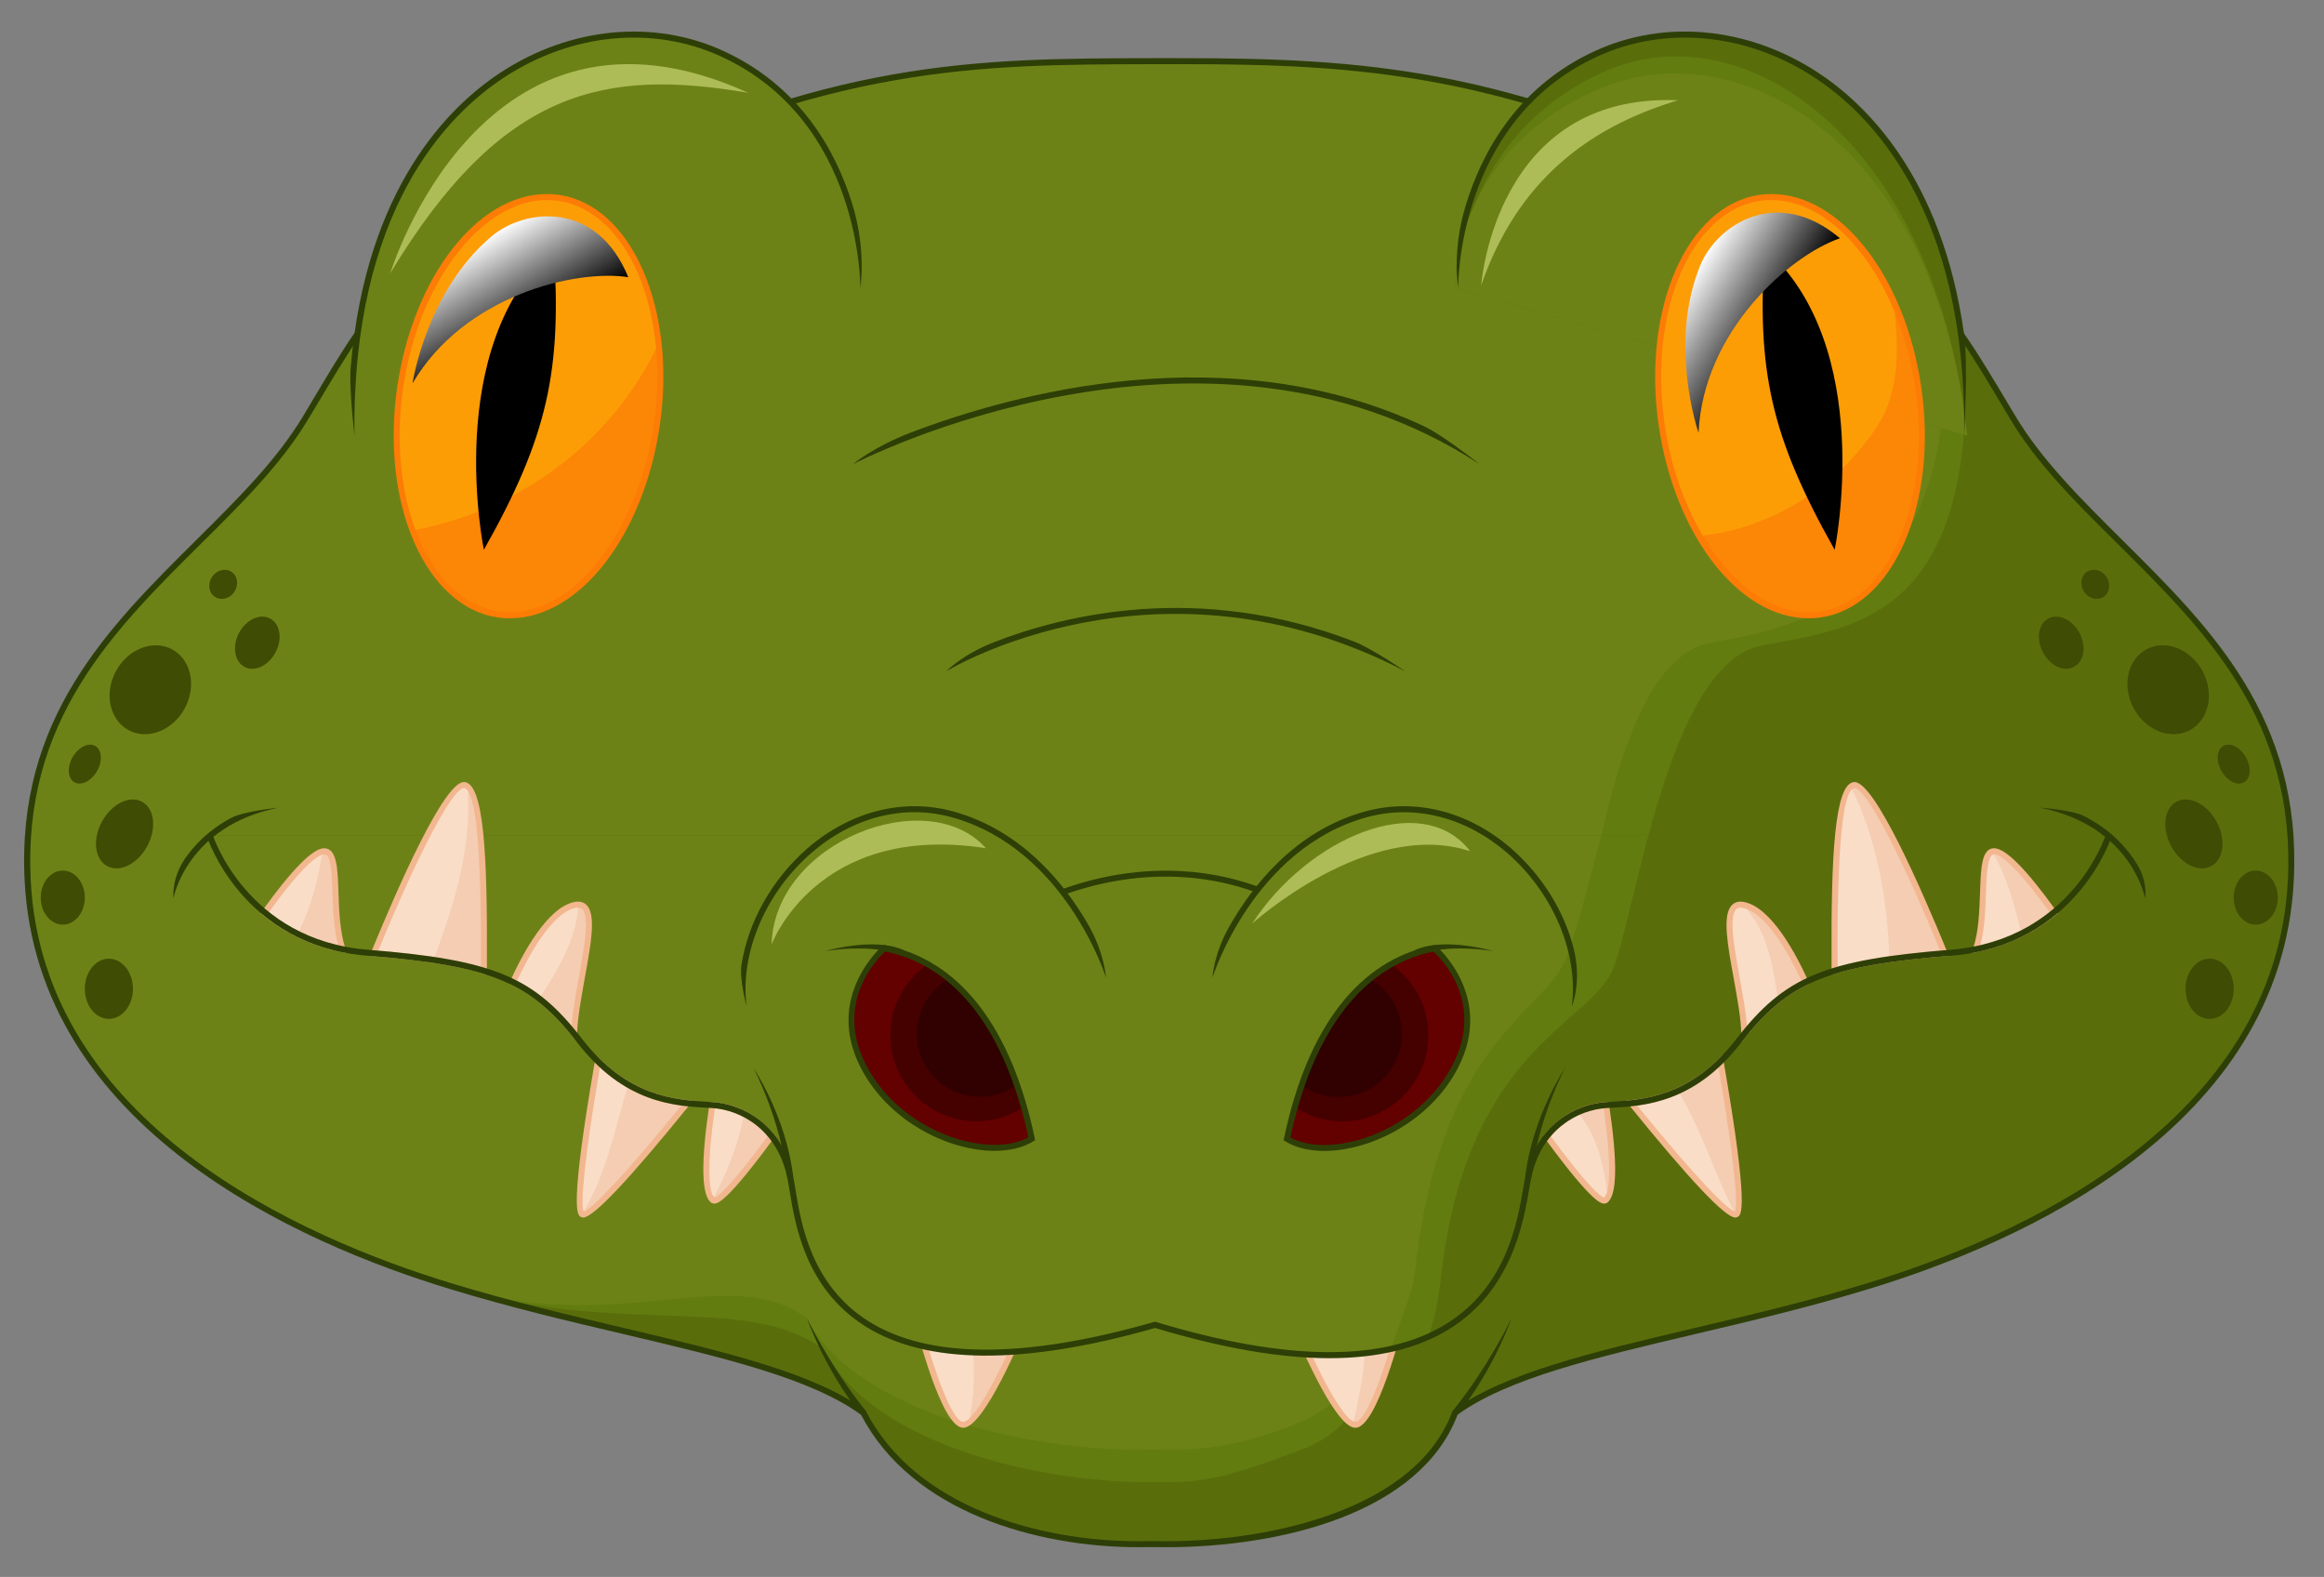 <?xml version="1.0" encoding="utf-8"?>
<!-- Generator: Adobe Illustrator 14.0.0, SVG Export Plug-In . SVG Version: 6.00 Build 43363)  -->
<!DOCTYPE svg PUBLIC "-//W3C//DTD SVG 1.1//EN" "http://www.w3.org/Graphics/SVG/1.1/DTD/svg11.dtd">
<svg version="1.1" id="Layer_1" xmlns="http://www.w3.org/2000/svg" xmlns:xlink="http://www.w3.org/1999/xlink" x="0px" y="0px"
	 width="649.645px" height="440.7px" viewBox="0 0 649.645 440.7" enable-background="new 0 0 649.645 440.7" xml:space="preserve">
<rect x="0" y="0" width="649.645" height="440.7" fill="#808080" stroke="none"/>
<g>
	<g>
		<path fill="#5A6D0B" d="M562.657,116.679c-23.12-38.671-20.038-34.75-76.063-63.884c-68.91-35.806-114.776-35.789-163.499-35.706
			c-48.765,0.1-91.274-0.1-161.572,35.706c-56.258,28.686-52.935,25.213-76.055,63.884C62.381,155.325,4.37,179.716,7.734,246.085
			c3.373,66.376,71.436,99.149,118.498,113.43c47.045,14.297,93.276,19.315,115.108,35.315
			c14.297,27.697,50.584,37.533,80.408,36.686c29.799,0.848,74.111-7.294,85.002-36.686c21.849-16,68.096-21.019,115.125-35.315
			c47.062-14.28,115.125-47.054,118.473-113.43C643.737,179.716,585.743,155.325,562.657,116.679z"/>
		<g>
			<path fill="#627C0F" d="M389.346,352.512c6.92-64.366,54.663-66.086,61.317-81.214c6.654-15.137,15.286-86.099,42.052-90.95
				c25.662-4.652,54.896-8.258,56.74-67.573c-19.107-33.438-9.371-32.149-62.863-59.979
				c-68.91-35.806-114.776-35.789-163.499-35.706c-48.765,0.1-91.274-0.1-161.572,35.706
				c-56.258,28.686-52.935,25.213-76.055,63.884C62.381,155.325,4.37,179.716,7.734,246.085
				c3.373,66.376,71.436,99.149,118.498,113.43c47.045,14.297,82.211,1.637,104.051,17.604
				c14.297,27.747,63.942,37.849,93.774,37.035c12.952,0.357,20.304-1.745,39.693-8.989
				C383.157,397.979,386.538,378.53,389.346,352.512z"/>
		</g>
		<g>
			<path fill="#6D8216" d="M389.346,352.512c6.92-64.366,43.822-72.657,50.468-87.76c6.654-15.137,11.747-80.301,38.53-85.144
				c25.645-4.644,63.377-13.151,65.213-72.466c-19.099-33.454-3.472-26.518-56.964-54.348
				c-68.91-35.806-114.776-35.789-163.499-35.706c-48.765,0.1-91.274-0.1-161.572,35.706
				c-56.258,28.686-52.935,25.213-76.055,63.884C62.381,155.325,4.37,179.716,7.734,246.085
				c3.373,66.376,71.436,99.149,118.498,113.43c47.045,14.297,77.492-7.069,99.341,8.89c14.289,27.729,66.418,37.541,96.226,36.71
				c12.959,0.366,23.427-0.448,40.133-7.053C378.629,391.44,386.538,378.53,389.346,352.512z"/>
		</g>
		<path fill="#2D3F06" d="M325.885,432.396L325.885,432.396c-1.412,0-2.791,0-4.179-0.033c-1.088,0.017-2.292,0.033-3.48,0.033
			c-28.212,0-63.336-9.72-77.534-37.019c-14.064-10.185-38.289-15.9-66.352-22.529c-15.643-3.672-31.776-7.477-48.366-12.545
			C83.008,347.295,10.409,315.095,6.887,246.109c-2.293-45.342,23.303-70.713,48.017-95.236
			c11.547-11.465,22.447-22.272,29.857-34.634l2.068-3.465c19.672-32.997,19.672-32.997,64.541-55.76
			c3.04-1.545,6.297-3.189,9.77-4.942c69.916-35.647,112.042-35.73,160.783-35.813h8.291c49.778,0,92.928,2.625,156.746,35.813
			c4.494,2.31,8.623,4.452,12.378,6.388c42.651,22.032,42.651,22.032,62.738,55.627l1.288,2.152
			c7.385,12.361,18.31,23.169,29.84,34.634c24.74,24.523,50.31,49.895,47.992,95.236c-3.481,68.985-76.088,101.186-119.054,114.194
			c-16.599,5.068-32.74,8.873-48.358,12.545c-28.054,6.612-52.262,12.345-66.335,22.505
			C397.114,422.677,358.6,432.396,325.885,432.396z M321.707,430.668c1.396,0.042,2.783,0.05,4.179,0.05
			c30.754,0,70.173-9.486,80.067-36.203l0.091-0.217l0.225-0.166c14.289-10.45,38.763-16.216,67.116-22.92
			c15.593-3.681,31.735-7.46,48.242-12.494c42.584-12.919,114.444-44.736,117.917-112.675c2.218-44.645-23.062-69.725-47.536-94.007
			c-11.63-11.498-22.596-22.389-30.089-34.925l-1.28-2.151c-19.821-33.205-19.821-33.205-62.082-55.021
			c-3.755-1.928-7.867-4.046-12.345-6.397c-63.478-32.997-106.444-35.613-155.998-35.613l-8.291,0.008
			c-48.516,0.108-90.46,0.175-160.035,35.605c-3.456,1.778-6.721,3.456-9.736,4.985c-44.445,22.546-44.445,22.546-63.876,55.103
			l-2.093,3.481c-7.501,12.536-18.467,23.427-30.09,34.925c-24.474,24.282-49.77,49.362-47.502,94.007
			c3.431,67.938,75.349,99.756,117.866,112.675c16.557,5.034,32.673,8.813,48.283,12.494c28.345,6.704,52.811,12.47,67.1,22.92
			l0.174,0.125l0.075,0.174c13.799,26.759,48.375,36.287,76.138,36.287C319.389,430.718,320.56,430.71,321.707,430.668z"/>
	</g>
	<g>
		<path fill="#F4CDB3" d="M255.845,366.451c0,0,7.776,31.942,13.458,31.727c5.666-0.199,17.861-30.447,17.861-30.447
			S274.969,361.633,255.845,366.451z"/>
		<path fill="#F9DDC7" d="M270.317,364.607c-4.212,0-9.055,0.465-14.472,1.844c0,0,7.776,31.942,13.458,31.727
			c0.465,0,1.005-0.274,1.528-0.673C273.166,386.53,272.352,375.573,270.317,364.607z"/>
		<path fill="#F2B78F" d="M269.237,399.017c-6.031,0-12.901-26.949-14.223-32.365l-0.166-0.798l0.789-0.199
			c4.968-1.263,9.911-1.902,14.696-1.902c10.633,0,16.939,3.073,17.188,3.215l0.681,0.332l-0.291,0.731
			c-2.052,5.134-12.661,30.771-18.592,30.986H269.237z M256.85,367.066c3.19,12.86,9.005,30.272,12.387,30.272v0.839l0.017-0.839
			c3.68-0.133,12.096-17.662,16.806-29.201c-1.886-0.756-7.494-2.699-15.726-2.699C265.947,365.438,261.395,365.97,256.85,367.066z"
			/>
	</g>
	<g>
		<path fill="#F4CDB3" d="M392.262,366.451c0,0-7.776,31.942-13.441,31.727c-5.674-0.199-17.878-30.447-17.878-30.447
			S373.146,361.633,392.262,366.451z"/>
		<path fill="#F9DDC7" d="M379.145,364.607c-11.381-0.282-18.202,3.123-18.202,3.123s11.431,28.313,17.296,30.331
			C380.598,386.771,383.747,374.676,379.145,364.607z"/>
		<path fill="#F2B78F" d="M378.887,399.017h-0.108c-5.906-0.216-16.54-25.853-18.6-30.986l-0.299-0.731l0.681-0.332
			c0.266-0.142,6.58-3.215,17.23-3.215c4.769,0,9.703,0.64,14.679,1.902l0.806,0.199l-0.183,0.798
			C391.772,372.067,384.894,399.017,378.887,399.017z M362.04,368.138c4.702,11.539,13.151,29.068,16.806,29.201l0.042,0.839v-0.839
			c3.356,0,9.18-17.412,12.37-30.272c-4.561-1.097-9.08-1.628-13.466-1.628C369.541,365.438,363.95,367.382,362.04,368.138z"/>
	</g>
	<g>
		<path fill="#5A6D0B" d="M58.659,233.532c0,0,9.296,29.923,44.038,32.698c34.725,2.8,45.932,7.294,59.374,24.648
			c13.475,17.396,28.038,17.396,37.001,17.943c8.947,0.557,19.041,6.729,21.832,20.171c2.8,13.434,3.93,69.185,101.659,41.347
			l0.332-0.083c98.834,29.882,101.518-27.83,104.309-41.264c2.792-13.441,12.876-19.614,21.865-20.171
			c8.964-0.548,23.51-0.548,36.952-17.943c13.45-17.354,24.665-21.849,59.382-24.648c34.726-2.775,44.063-32.698,44.063-32.698
			H58.659z"/>
		<g>
			<path fill="#627C0F" d="M450.664,271.298c2.691-6.14,5.707-21.4,10.119-37.766H58.659c0,0,9.296,29.923,44.038,32.698
				c34.725,2.8,45.932,7.294,59.374,24.648c13.475,17.396,28.038,17.396,37.001,17.943c8.947,0.557,19.041,6.729,21.832,20.171
				c2.8,13.434,3.93,69.185,101.659,41.347l0.332-0.083c37.7,11.397,61.393,10.035,76.445,3.265
				c1.57-4.711,2.725-9.928,3.356-15.701C409.608,293.479,444.009,286.426,450.664,271.298z"/>
		</g>
		<g>
			<path fill="#6D8216" d="M437.538,268.424c2.684-6.114,5.666-18.526,10.069-34.892H58.659c0,0,9.296,29.923,44.038,32.698
				c34.725,2.8,45.932,7.294,59.374,24.648c13.475,17.396,28.038,17.396,37.001,17.943c8.947,0.557,19.041,6.729,21.832,20.171
				c2.8,13.434,3.93,69.185,101.659,41.347l0.332-0.083c37.7,11.397,52.495,9.204,65.837,6.729
				c1.553-4.719,6.156-15.477,6.762-21.233C402.422,291.369,430.892,283.535,437.538,268.424z"/>
		</g>
		<g>
			<g>
				<path fill="#F4CDB3" d="M90.717,237.885c-3.788-0.116-12.287,10.991-16.731,17.197c5.408,4.428,12.511,8.307,21.741,10.185
					C92.229,254.583,95.552,238.085,90.717,237.885z"/>
				<path fill="#F9DDC7" d="M73.986,255.082c2.667,2.143,5.707,4.203,9.213,5.914c3.705-7.094,5.741-15.186,6.979-23.036
					C86.182,238.758,78.231,249.134,73.986,255.082z"/>
				<path fill="#F2B78F" d="M96.973,266.363l-1.421-0.282c-8.365-1.712-15.792-5.201-22.073-10.368l-0.64-0.49l0.449-0.64
					c8.349-11.63,14.172-17.528,17.362-17.528c3.556,0.124,3.739,5.524,3.963,12.345c0.174,5.126,0.382,10.933,1.911,15.585
					L96.973,266.363z M75.149,254.932c5.616,4.437,12.096,7.527,19.373,9.205c-1.221-4.586-1.413-9.919-1.595-14.663
					c-0.158-5.241-0.357-10.675-2.21-10.725l0,0C88.233,238.749,82.452,244.764,75.149,254.932z"/>
			</g>
			<g>
				<path fill="#F4CDB3" d="M129.804,219.376c-5.375-0.515-20.818,36.171-25.28,47.021c13.259,1.13,23.012,2.525,30.738,4.901
					C135.304,257.757,135.827,219.991,129.804,219.376z"/>
				<path fill="#F9DDC7" d="M130.651,219.791c-0.266-0.224-0.54-0.365-0.847-0.415c-5.375-0.515-20.818,36.171-25.28,47.021
					c6.306,0.531,11.789,1.13,16.665,1.877C127.054,252.573,132.13,236.224,130.651,219.791z"/>
				<path fill="#F2B78F" d="M136.084,272.419l-1.055-0.323c-7.228-2.227-16.374-3.655-30.539-4.868l-1.146-0.092l0.416-1.055
					c7.277-17.753,20.312-47.52,25.919-47.52h0.191c5.408,0.532,6.397,20.619,6.239,50.56L136.084,272.419z M105.754,265.648
					c12.985,1.146,21.724,2.525,28.669,4.528l0.008-1.056c0.183-32.116-1.421-48.549-4.719-48.89
					C126.54,220.231,116.953,238.45,105.754,265.648z"/>
			</g>
			<g>
				<path fill="#F4CDB3" d="M160.658,252.922c-7.36,1.578-14.281,15.036-17.238,21.566c6.596,3.289,11.73,7.834,17.072,14.388
					C160.924,275.186,169.48,251.077,160.658,252.922z"/>
				<path fill="#F9DDC7" d="M160.658,252.922c-7.36,1.578-14.281,15.036-17.238,21.566c2.625,1.313,5.035,2.841,7.294,4.602
					c5.176-7.842,10.459-16.59,10.966-26.251C161.389,252.822,161.057,252.839,160.658,252.922z"/>
				<path fill="#F2B78F" d="M161.24,291.152l-1.421-1.744c-5.566-6.846-10.583-11.082-16.789-14.173l-0.714-0.349l0.315-0.731
					c3.439-7.567,10.293-20.486,17.861-22.064c1.579-0.332,2.85,0.05,3.689,1.063c2.451,2.924,0.972,10.949-0.723,20.237
					c-0.98,5.433-1.994,11.082-2.151,15.51L161.24,291.152z M144.517,274.114c5.591,2.883,10.251,6.754,15.261,12.594
					c0.316-4.146,1.205-8.955,2.044-13.616c1.479-8.141,3.007-16.54,1.055-18.874c-0.448-0.549-1.08-0.665-2.019-0.474
					C154.021,255.182,147.375,267.925,144.517,274.114z"/>
			</g>
			<g>
				<path fill="#F4CDB3" d="M167.129,296.603c-2.459,14.256-6.82,41.513-4.345,42.75c2.675,1.329,21.666-21.641,29.301-31.037
					C184.85,307.502,175.936,305.226,167.129,296.603z"/>
				<path fill="#F9DDC7" d="M167.129,296.603c-2.434,14.105-6.746,40.956-4.428,42.7c7.003-11.348,9.08-23.734,12.918-36.188
					C172.812,301.495,169.971,299.377,167.129,296.603z"/>
				<path fill="#F2B78F" d="M163.034,340.258L163.034,340.258c-0.208,0-0.432-0.074-0.631-0.157
					c-1.005-0.499-3.348-1.679,3.913-43.656l0.266-1.554l1.146,1.122c9.03,8.814,18.277,10.758,24.424,11.439l1.537,0.183
					l-0.963,1.196C175.844,329.683,165.842,340.258,163.034,340.258z M167.703,298.297c-4.644,27.116-5.416,38.53-4.536,40.274
					c1.861-0.415,10.019-8.349,27.282-29.616C184.384,308.116,176.019,305.924,167.703,298.297z"/>
			</g>
			<g>
				<path fill="#F4CDB3" d="M199.122,308.831c-1.329,8.988-3.099,24.391,0.2,26.601c1.952,1.313,11.913-11.83,16.366-17.895
					C211.217,311.971,204.945,309.213,199.122,308.831z"/>
				<path fill="#F9DDC7" d="M199.122,308.831c-1.304,8.789-3.007,23.726,0.025,26.401c4.162-7.527,7.319-15.685,8.881-23.918
					C205.145,309.836,202.087,309.014,199.122,308.831z"/>
				<path fill="#F2B78F" d="M199.678,336.362c-0.307,0-0.582-0.083-0.806-0.225c-2.808-1.886-3.007-11.099-0.582-27.432l0.116-0.78
					l0.764,0.074c6.654,0.433,12.918,3.705,17.147,9.03l0.423,0.499l-0.398,0.498C202.993,336.279,200.493,336.362,199.678,336.362z
					 M199.844,309.729c-2.401,16.548-1.669,23.692-0.116,24.955c1.014-0.183,5.217-3.971,14.871-17.13
					C210.852,313.134,205.543,310.31,199.844,309.729z"/>
			</g>
		</g>
		<g>
			<g>
				<path fill="#F4CDB3" d="M557.381,237.885c3.78-0.116,12.295,10.991,16.74,17.197c-5.408,4.428-12.495,8.307-21.732,10.185
					C555.877,254.583,552.555,238.085,557.381,237.885z"/>
				<path fill="#F9DDC7" d="M552.389,265.267c4.793-0.997,9.022-2.501,12.719-4.387c-2.061-7.9-3.946-15.726-8.225-22.896
					C552.795,239.314,555.745,254.982,552.389,265.267z"/>
				<path fill="#F2B78F" d="M551.151,266.363l0.432-1.379c1.545-4.652,1.728-10.459,1.911-15.585
					c0.232-6.82,0.398-12.221,3.863-12.345l0,0c3.306,0,9.105,5.898,17.446,17.528l0.474,0.64l-0.615,0.49
					c-6.313,5.167-13.757,8.656-22.114,10.368L551.151,266.363z M557.464,238.749c-1.927,0.05-2.143,5.483-2.31,10.725
					c-0.158,4.744-0.34,10.077-1.57,14.663c7.277-1.678,13.791-4.769,19.39-9.205C565.656,244.764,559.882,238.749,557.464,238.749z
					"/>
			</g>
			<g>
				<path fill="#F4CDB3" d="M518.328,219.376c5.35-0.515,20.785,36.171,25.229,47.021c-13.234,1.13-22.979,2.525-30.696,4.901
					C512.778,257.757,512.264,219.991,518.328,219.376z"/>
				<path fill="#F9DDC7" d="M512.862,271.298c4.361-1.338,9.404-2.376,15.327-3.24c-0.557-16.656-3.688-34.409-10.866-48.183
					C512.347,224.294,512.778,258.521,512.862,271.298z"/>
				<path fill="#F2B78F" d="M512.006,272.419l-0.017-3.289c-0.158-29.949,0.847-50.036,6.247-50.568h0.183
					c5.632,0,18.642,29.767,25.928,47.52l0.432,1.055l-1.146,0.092c-14.197,1.213-23.327,2.642-30.538,4.868L512.006,272.419z
					 M518.419,220.231c-3.323,0.341-4.901,16.773-4.744,48.898l0.017,1.047c6.928-2.003,15.668-3.382,28.661-4.528
					C531.155,238.45,521.568,220.231,518.419,220.231z"/>
			</g>
			<g>
				<path fill="#F4CDB3" d="M487.424,252.922c7.418,1.578,14.297,15.036,17.279,21.566c-6.621,3.289-11.763,7.834-17.088,14.388
					C487.183,275.186,478.626,251.077,487.424,252.922z"/>
				<path fill="#F9DDC7" d="M487.117,252.872c-8.266-1.196,0.066,22.496,0.499,36.004c3.09-3.771,6.106-6.887,9.387-9.47
					C495.648,269.453,493.721,259.335,487.117,252.872z"/>
				<path fill="#F2B78F" d="M486.851,291.152l-0.075-2.251c-0.133-4.428-1.163-10.077-2.151-15.51
					c-1.695-9.288-3.148-17.313-0.681-20.237c0.855-1.014,2.077-1.396,3.664-1.063c7.576,1.578,14.447,14.497,17.861,22.064
					l0.341,0.731l-0.739,0.349c-6.181,3.091-11.215,7.327-16.806,14.173L486.851,291.152z M486.535,253.645
					c-0.565,0-0.989,0.183-1.313,0.573c-1.952,2.334-0.424,10.733,1.055,18.874c0.855,4.661,1.72,9.471,2.077,13.616
					c4.984-5.84,9.653-9.711,15.228-12.594c-2.849-6.189-9.479-18.933-16.349-20.37
					C486.984,253.669,486.759,253.645,486.535,253.645z"/>
			</g>
			<g>
				<path fill="#F4CDB3" d="M480.961,296.603c2.484,14.256,6.845,41.513,4.378,42.75c-2.675,1.329-21.708-21.641-29.284-31.037
					C463.266,307.502,472.164,305.226,480.961,296.603z"/>
				<path fill="#F9DDC7" d="M469.073,304.86c-4.635,2.109-9.088,2.99-13.018,3.455c7.468,9.238,25.986,31.619,29.126,31.07
					C479.333,328.445,475.793,315.893,469.073,304.86z"/>
				<path fill="#F2B78F" d="M485.065,340.258c-2.825,0-12.802-10.575-29.683-31.427l-0.947-1.196l1.496-0.183
					c6.172-0.682,15.41-2.625,24.449-11.439l1.138-1.122l0.266,1.554c7.286,41.978,4.926,43.157,3.921,43.656
					C485.497,340.184,485.297,340.258,485.065,340.258z M457.633,308.955c17.438,21.442,25.571,29.326,27.34,29.616
					c0.855-1.396,0.158-12.727-4.578-40.274C472.08,305.924,463.723,308.116,457.633,308.955z"/>
			</g>
			<g>
				<path fill="#F4CDB3" d="M448.977,308.831c1.346,8.988,3.099,24.391-0.216,26.601c-1.919,1.313-11.888-11.83-16.316-17.895
					C436.89,311.971,443.154,309.213,448.977,308.831z"/>
				<path fill="#F9DDC7" d="M432.445,317.537c4.428,6.064,14.397,19.207,16.316,17.895c0.282-0.166,0.49-0.482,0.714-0.839
					c-1.055-8.217-2.675-16.641-8.366-23.734C437.92,312.278,434.888,314.472,432.445,317.537z"/>
				<path fill="#F2B78F" d="M448.445,336.362c-0.806,0-3.265,0-16.681-18.335l-0.357-0.498l0.366-0.499
					c4.237-5.325,10.484-8.598,17.146-9.03l0.797-0.074l0.075,0.78c2.451,16.333,2.251,25.546-0.557,27.432
					C449.019,336.279,448.753,336.362,448.445,336.362z M433.5,317.554c9.653,13.159,13.865,16.947,14.895,17.13
					c1.529-1.263,2.268-8.407-0.108-24.955C442.581,310.31,437.272,313.134,433.5,317.554z"/>
			</g>
		</g>
		<path fill="#2D3F06" d="M371.61,379.569c-13.815,0-30.106-2.833-48.732-8.449l-0.125,0.042
			c-36.669,10.459-63.951,10.243-81.006-0.59c-16.624-10.551-19.498-28.362-21.051-37.94c-0.233-1.338-0.407-2.518-0.615-3.447
			c-2.841-13.633-13.134-19.041-21.076-19.522l-1.321-0.066c-9.279-0.532-23.236-1.347-36.287-18.177
			c-13.126-16.997-24.117-21.55-58.767-24.333c-34.899-2.816-44.678-32.973-44.786-33.288l1.595-0.49
			c0.116,0.274,9.579,29.367,43.307,32.108c35.257,2.824,46.489,7.485,59.997,24.956c12.561,16.216,26.085,17.014,35.024,17.545
			l1.329,0.083c8.54,0.516,19.623,6.297,22.613,20.818c0.225,0.997,0.424,2.16,0.648,3.556c1.503,9.288,4.295,26.634,20.27,36.77
			c16.648,10.583,43.457,10.716,79.677,0.382l0.631-0.133l0.225,0.058c36.536,11.049,63.801,11.24,81.056,0.573
			c16.873-10.417,19.938-28.387,21.591-38.031c0.208-1.213,0.391-2.31,0.565-3.174c3.041-14.521,14.089-20.303,22.613-20.818
			l1.346-0.083c8.947-0.531,22.472-1.329,35.032-17.545c13.524-17.471,24.731-22.132,59.972-24.956
			c33.795-2.741,43.215-31.834,43.323-32.108l1.604,0.49c-0.091,0.315-9.886,30.472-44.786,33.288
			c-34.65,2.783-45.625,7.336-58.792,24.333c-13.009,16.83-26.991,17.645-36.245,18.177l-1.321,0.066
			c-7.976,0.481-18.269,5.89-21.084,19.522c-0.183,0.847-0.357,1.894-0.565,3.073c-1.57,9.213-4.868,28.37-22.372,39.195
			C396.382,376.853,385.184,379.569,371.61,379.569z"/>
	</g>
	<g>
		<path fill="#2D3F06" d="M287.588,254.467l-0.855-1.429c0.349-0.216,36.279-21.101,74.626-0.964l-0.798,1.495
			C323.053,233.831,287.912,254.251,287.588,254.467z"/>
	</g>
	<g>
		<path fill="#6D8216" d="M266.288,227.601c-32.499-8.989-62.09,24.905-58.418,53.766l102.124-8.382
			C309.993,272.984,298.778,236.548,266.288,227.601z"/>
		<path fill="#2D3F06" d="M207.263,269.661c1.853-11.938,8.482-23.909,18.459-32.59c11.988-10.368,26.858-14.123,40.773-10.302
			c19.19,5.325,31.137,20.221,37.7,31.635c4.569,7.934,4.976,14.821,4.976,14.821c-0.1-0.366-11.473-36.104-43.124-44.827
			c-13.375-3.697-27.672-0.05-39.211,9.952c-12.91,11.198-20.021,28.046-18.135,42.899
			C208.7,281.25,206.632,273.641,207.263,269.661z"/>
	</g>
	<g>
		<path fill="#2D3F06" d="M240.692,395.354c-10.193-12.628-15.12-26.949-15.12-26.949c0.083,0.116,6.396,13.433,16.44,25.894
			L240.692,395.354z"/>
	</g>
	<g>
		<path fill="#2D3F06" d="M48.482,251.044c0,0-0.681-5.441,3.348-11.265c2.692-3.813,6.688-7.942,12.686-11.157
			c3.581-1.952,13.35-2.907,13.35-2.907C52.295,230.791,48.516,250.845,48.482,251.044z"/>
	</g>
	<g>
		<path fill="#2D3F06" d="M220.065,329.085c-1.927-16.516-9.438-30.589-9.487-30.713c0,0,9.213,13.683,11.157,30.529
			L220.065,329.085z"/>
	</g>
	<g>
		<path fill="#310000" d="M247.23,264.984c0,0-15.951,13.458-5.89,32.997c10.094,19.522,35.714,27.307,47.062,20.237
			C284.605,300.274,274.969,270.45,247.23,264.984z"/>
		<g>
			<path fill="#450000" d="M273.956,306.521c-9.753,0-17.646-7.893-17.646-17.646c0-6.612,3.622-12.361,9.014-15.385
				c-4.968-4.038-10.916-7.095-18.093-8.507c0,0-15.951,13.458-5.89,32.997c10.094,19.522,35.714,27.307,47.062,20.237
				c-0.938-4.462-2.251-9.653-4.112-15.062C281.407,305.275,277.835,306.521,273.956,306.521z"/>
		</g>
		<g>
			<path fill="#630000" d="M248.9,289.275c0-8.241,4.154-15.494,10.484-19.822c-3.614-2.026-7.635-3.597-12.154-4.469
				c0,0-15.951,13.458-5.89,32.997c10.094,19.522,35.714,27.307,47.062,20.237c-0.564-2.692-1.288-5.716-2.185-8.897
				c-3.788,2.533-8.333,4.013-13.234,4.013C259.683,313.334,248.9,302.551,248.9,289.275z"/>
		</g>
		<path fill="#2D3F06" d="M278.018,321.624L278.018,321.624c-12.652,0-29.541-7.975-37.417-23.252
			c-10.268-19.922,5.931-33.887,6.089-34.036l0.299-0.232l0.424,0.059c20.769,4.111,35.257,22.729,41.836,53.907l0.1,0.572
			l-0.499,0.316C286.026,320.711,282.263,321.624,278.018,321.624z M247.463,265.89c-2.16,1.985-14.38,14.23-5.375,31.693
			c7.577,14.688,23.801,22.347,35.93,22.347l0,0c3.688,0.033,6.929-0.715,9.446-2.094
			C281.033,287.913,267.218,269.985,247.463,265.89z"/>
	</g>
	<g>
		<path fill="#2D3F06" d="M251.907,267.077c-7.776-3.571-21.209-1.287-21.342-1.263c0,0,13.791-4.07,22.04-0.282L251.907,267.077z"
			/>
	</g>
	<g>
		<path fill="#627C0F" d="M201.863,14.979C161.522-3.497,97.098,25.347,98.211,121.714L241.34,80.525
			C241.34,80.525,242.196,33.488,201.863,14.979z"/>
		<path fill="#6D8216" d="M201.863,14.979C161.522-3.497,97.098,25.347,98.211,121.714L241.34,80.525
			C241.34,80.525,242.196,33.488,201.863,14.979z"/>
		<path fill="#2D3F06" d="M98.028,102.689c4.237-50.26,27.564-73.105,42.152-82.576c19.39-12.595,42.567-14.796,62.023-5.882
			c21.434,9.836,31.386,27.805,35.98,42.567c4.087,13.018,2.309,23.727,2.309,23.727c0-0.466,0.357-46.738-38.987-64.766
			c-18.924-8.673-41.529-6.513-60.403,5.766c-16.017,10.418-42.784,37.268-42.02,100.188
			C99.083,121.714,97.53,108.638,98.028,102.689z"/>
	</g>
	<g>
		<path fill="#FC8606" d="M183.612,118.723c-4.669,32.15-24.516,55.893-44.329,53.002c-19.797-2.866-32.067-31.253-27.398-63.419
			c4.652-32.142,24.482-55.876,44.295-53.002C175.977,58.178,188.264,86.557,183.612,118.723z"/>
		<path fill="#FC9D06" d="M184.093,95.993c-2.334-21.856-12.993-38.538-27.913-40.689c-19.813-2.874-39.643,20.86-44.295,53.002
			c-2.16,14.828-0.689,28.843,3.448,39.942C145.281,142.765,171.3,123.358,184.093,95.993z"/>
		<path fill="#FC7C06" d="M142.564,172.788c-1.146,0-2.268-0.05-3.39-0.225c-20.229-2.94-32.856-31.826-28.137-64.366
			c4.453-30.779,22.463-53.974,41.861-53.974c1.146,0,2.293,0.092,3.39,0.241c20.253,2.933,32.881,31.809,28.154,64.374
			C179.973,149.61,161.979,172.788,142.564,172.788z M152.899,55.901c-18.268,0-35.93,23.07-40.2,52.521
			c-4.603,31.659,7.41,59.664,26.7,62.472c1.072,0.149,2.11,0.232,3.165,0.232c18.285,0,35.946-23.069,40.225-52.527
			c4.578-31.644-7.418-59.665-26.742-62.473C155.009,55.984,153.954,55.901,152.899,55.901z"/>
	</g>
	<g>
		<path fill="#3E4C04" d="M51.647,197.951c-3.373,6.239-10.401,8.964-15.726,6.098c-5.309-2.891-6.862-10.243-3.514-16.49
			c3.373-6.223,10.409-8.938,15.709-6.081C53.442,184.352,55.012,191.729,51.647,197.951z"/>
	</g>
	<g>
		<path fill="#3E4C04" d="M77.035,182.292c-1.977,3.729-5.84,5.591-8.673,4.087c-2.808-1.479-3.506-5.707-1.57-9.454
			c1.977-3.729,5.857-5.565,8.689-4.087C78.298,174.316,79.012,178.553,77.035,182.292z"/>
	</g>
	<g>
		<path fill="#3E4C04" d="M65.529,165.378c-1.279,1.927-3.705,2.575-5.441,1.429c-1.728-1.113-2.11-3.614-0.831-5.566
			c1.263-1.927,3.713-2.575,5.441-1.445C66.426,160.925,66.792,163.417,65.529,165.378z"/>
	</g>
	<g>
		<path fill="#3E4C04" d="M27.124,215.488c-1.62,2.824-4.42,4.203-6.331,3.123c-1.869-1.079-2.093-4.236-0.499-7.02
			c1.637-2.8,4.445-4.195,6.322-3.123C28.495,209.565,28.719,212.697,27.124,215.488z"/>
	</g>
	<g>
		<path fill="#3E4C04" d="M41.147,236.481c-2.675,4.976-7.701,7.46-11.19,5.558c-3.497-1.911-4.154-7.452-1.462-12.411
			c2.683-4.96,7.709-7.461,11.215-5.566C43.199,225.956,43.847,231.521,41.147,236.481z"/>
	</g>
	<g>
		<path fill="#3E4C04" d="M23.709,250.845c0,4.171-2.758,7.56-6.156,7.56c-3.398,0-6.172-3.389-6.172-7.56
			c0-4.17,2.774-7.543,6.172-7.543C20.951,243.302,23.709,246.675,23.709,250.845z"/>
	</g>
	<g>
		<path fill="#3E4C04" d="M37.167,276.349c0,4.619-3.024,8.399-6.737,8.399s-6.721-3.78-6.721-8.399
			c0-4.669,3.007-8.424,6.721-8.424S37.167,271.68,37.167,276.349z"/>
	</g>
	<g>
		<path d="M135.262,153.647c0,0-11.78-56.724,19.547-84.222C157.028,103.362,153.265,121.714,135.262,153.647z"/>
	</g>
	<g>
		<path fill="#6D8216" d="M381.82,227.601c-32.474,8.947-43.673,45.384-43.673,45.384l96.998-11.988
			C437.538,249.499,414.327,218.611,381.82,227.601z"/>
		<path fill="#2D3F06" d="M439.39,281.25c1.902-14.854-5.217-31.701-18.093-42.899c-11.573-10.002-25.87-13.624-39.253-9.952
			c-31.685,8.756-43.016,44.461-43.107,44.827c0,0,0.315-6.597,4.652-14.223c6.497-11.481,18.476-26.85,38.023-32.233
			c13.932-3.821,28.786-0.066,40.781,10.302c8.59,7.493,14.763,17.429,17.421,27.681C442.331,274.371,439.39,281.25,439.39,281.25z"
			/>
	</g>
	<g>
		<path fill="#2D3F06" d="M407.407,395.354l-1.305-1.056c10.052-12.478,16.366-25.777,16.424-25.894
			C422.526,368.404,417.583,382.726,407.407,395.354z"/>
	</g>
	<g>
		<path fill="#2D3F06" d="M599.625,251.044c-0.042-0.199-3.822-20.253-29.367-25.329c0,0,8.765,0.606,12.096,2.251
			c7.635,3.788,12.278,9.039,15.045,13.558C600.497,246.575,599.625,251.044,599.625,251.044z"/>
	</g>
	<g>
		<path fill="#2D3F06" d="M428.034,329.085l-1.678-0.184c1.977-16.847,11.182-30.529,11.182-30.529
			C437.471,298.496,429.928,312.569,428.034,329.085z"/>
	</g>
	<g>
		<path fill="#2D3F06" d="M396.2,267.077l-0.706-1.545c8.25-3.788,22.048,0.282,22.048,0.282
			C417.392,265.79,404.009,263.506,396.2,267.077z"/>
	</g>
	<g>
		<path fill="#5A6D0B" d="M446.277,14.979c-40.358,18.509-39.519,65.546-39.519,65.546l143.121,41.188
			C551.001,25.347,486.593-3.497,446.277,14.979z"/>
		<path fill="#627C0F" d="M447.772,20.321c-40.324,18.467-41.014,60.204-41.014,60.204l143.121,41.188
			C541.339,40.467,488.13,1.837,447.772,20.321z"/>
		<path fill="#6D8216" d="M445.546,25.496c-40.341,18.484-38.788,55.029-38.788,55.029l143.121,41.188
			C541.339,40.467,485.879,6.996,445.546,25.496z"/>
		<path fill="#2D3F06" d="M549.049,121.714c0.731-62.921-26.011-89.771-42.044-100.188c-18.883-12.278-41.479-14.438-60.412-5.766
			c-39.369,18.044-38.979,64.3-38.979,64.766c0,0-1.794-10.285,2.043-22.912c4.495-14.904,14.405-33.38,36.237-43.382
			c19.448-8.914,42.65-6.713,62.032,5.882c13.641,8.855,34.9,29.384,41.072,73.056C550.237,101.775,549.049,121.714,549.049,121.714
			z"/>
	</g>
	<g>
		<path fill="#FC8606" d="M464.512,118.723c4.669,32.15,24.482,55.893,44.287,53.002c19.821-2.866,32.083-31.253,27.431-63.419
			c-4.652-32.142-24.49-55.876-44.304-53.002C472.13,58.178,459.86,86.557,464.512,118.723z"/>
		<path fill="#FC9D06" d="M526.212,116.679c5.076-10.135,4.411-21.25,3.057-32.564c-8.59-18.975-22.962-30.904-37.342-28.811
			c-19.797,2.874-32.067,31.253-27.415,63.419c1.703,11.747,5.441,22.381,10.467,31.004
			C495.832,148.057,516.176,134.225,526.212,116.679z"/>
		<path fill="#FC7C06" d="M505.542,172.788L505.542,172.788c-19.414,0-37.417-23.178-41.886-53.949
			c-4.702-32.565,7.934-61.441,28.171-64.374c1.105-0.149,2.251-0.241,3.356-0.241c19.415,0,37.417,23.194,41.878,53.974
			c2.293,15.692,0.632,31.012-4.594,43.141c-5.292,12.245-13.649,19.788-23.552,21.226
			C507.794,172.738,506.689,172.788,505.542,172.788z M495.183,55.901c-1.038,0-2.085,0.083-3.132,0.225
			c-19.323,2.808-31.294,30.829-26.717,62.473c4.278,29.458,21.932,52.527,40.208,52.527l0,0c1.047,0,2.11-0.083,3.166-0.232
			c9.263-1.346,17.163-8.523,22.222-20.22c5.109-11.83,6.721-26.834,4.453-42.252C531.155,78.972,513.477,55.901,495.183,55.901z"/>
	</g>
	<g>
		<path fill="#3E4C04" d="M596.459,197.951c3.365,6.239,10.401,8.964,15.709,6.098c5.317-2.891,6.896-10.243,3.531-16.49
			c-3.373-6.223-10.409-8.938-15.709-6.081C594.682,184.352,593.095,191.729,596.459,197.951z"/>
	</g>
	<g>
		<path fill="#3E4C04" d="M571.089,182.292c1.936,3.729,5.823,5.591,8.631,4.087c2.85-1.479,3.547-5.707,1.586-9.454
			c-1.977-3.729-5.84-5.565-8.665-4.087C569.792,174.316,569.111,178.553,571.089,182.292z"/>
	</g>
	<g>
		<path fill="#3E4C04" d="M582.578,165.378c1.271,1.927,3.697,2.575,5.434,1.429c1.728-1.113,2.11-3.614,0.847-5.566
			c-1.279-1.927-3.705-2.575-5.45-1.445C581.689,160.925,581.307,163.417,582.578,165.378z"/>
	</g>
	<g>
		<path fill="#3E4C04" d="M621,215.488c1.612,2.824,4.428,4.203,6.313,3.123c1.869-1.079,2.094-4.236,0.474-7.02
			c-1.579-2.8-4.411-4.195-6.297-3.123C619.604,209.565,619.396,212.697,621,215.488z"/>
	</g>
	<g>
		<path fill="#3E4C04" d="M606.936,236.481c2.675,4.976,7.701,7.46,11.215,5.558c3.481-1.911,4.154-7.452,1.454-12.411
			c-2.675-4.96-7.709-7.461-11.207-5.566C604.908,225.956,604.26,231.521,606.936,236.481z"/>
	</g>
	<g>
		<path fill="#3E4C04" d="M624.406,250.845c0,4.171,2.75,7.56,6.165,7.56c3.373,0,6.156-3.389,6.156-7.56
			c0-4.17-2.783-7.543-6.156-7.543C627.156,243.302,624.406,246.675,624.406,250.845z"/>
	</g>
	<g>
		<path fill="#3E4C04" d="M610.948,276.349c0,4.619,2.999,8.399,6.746,8.399c3.706,0,6.712-3.78,6.712-8.399
			c0-4.669-3.007-8.424-6.712-8.424C613.947,267.925,610.948,271.68,610.948,276.349z"/>
	</g>
	<g>
		<path d="M512.862,153.647c0,0,11.763-56.724-19.548-84.222C491.071,103.362,494.843,121.714,512.862,153.647z"/>
	</g>
	<g>
		<path fill="#310000" d="M400.918,265.018c0,0,15.975,13.441,5.907,32.972c-10.094,19.548-35.706,27.323-47.054,20.279
			C363.543,300.308,373.213,270.467,400.918,265.018z"/>
		<g>
			<path fill="#450000" d="M374.218,306.555c9.753,0,17.637-7.884,17.637-17.637c0-6.604-3.63-12.354-9.005-15.394
				c4.968-4.038,10.924-7.078,18.069-8.507c0,0,15.975,13.441,5.907,32.972c-10.094,19.548-35.706,27.323-47.054,20.279
				c0.939-4.479,2.243-9.679,4.104-15.07C366.783,305.3,370.331,306.555,374.218,306.555z"/>
		</g>
		<g>
			<path fill="#630000" d="M399.249,289.309c0-8.241-4.154-15.51-10.442-19.847c3.597-2.019,7.618-3.556,12.112-4.444
				c0,0,15.975,13.441,5.907,32.972c-10.094,19.548-35.706,27.323-47.054,20.279c0.582-2.742,1.279-5.749,2.177-8.89
				c3.796,2.509,8.357,3.972,13.275,3.972C388.491,313.351,399.249,302.584,399.249,289.309z"/>
		</g>
		<path fill="#2D3F06" d="M359.314,318.966l-0.506-0.299l0.125-0.581c6.571-31.153,21.034-49.796,41.828-53.891l0.407-0.092
			l0.308,0.266c0.174,0.149,16.366,14.106,6.106,34.027c-7.909,15.27-24.806,23.253-37.4,23.253l0,0
			C365.886,321.649,362.156,320.719,359.314,318.966z M360.71,317.861c2.5,1.379,5.749,2.118,9.47,2.118l0,0
			c12.087,0,28.312-7.701,35.88-22.363c9.013-17.463-3.19-29.725-5.367-31.693C380.956,270.019,367.14,287.979,360.71,317.861z"/>
	</g>
	<linearGradient id="SVGID_1_" gradientUnits="userSpaceOnUse" x1="131.713" y1="68.455" x2="146.822" y2="94.229">
		<stop  offset="0" style="stop-color:#FFFFFF"/>
		<stop  offset="1" style="stop-color:#000000"/>
	</linearGradient>
	<path fill="url(#SVGID_1_)" d="M115.308,107.143c0,0,3.863-25.837,22.181-41.155c9.479-7.909,29.475-9.836,38.131,11.473
		C160.949,75.208,129.771,82.502,115.308,107.143z"/>
	
		<linearGradient id="SVGID_2_" gradientUnits="userSpaceOnUse" x1="232.58" y1="-276.404" x2="247.684" y2="-250.638" gradientTransform="matrix(0.885 -0.466 0.466 0.885 394.288 431.997)">
		<stop  offset="0" style="stop-color:#FFFFFF"/>
		<stop  offset="1" style="stop-color:#000000"/>
	</linearGradient>
	<path fill="url(#SVGID_2_)" d="M474.805,120.949c0,0-8.59-24.673,0.465-46.755c4.677-11.431,21.508-22.43,39.062-7.609
		C500.342,71.412,476.126,92.404,474.805,120.949z"/>
	<path fill="#ADBC57" d="M109.11,76.338c0,0,25.612-84.237,100.005-50.409C169.397,19.199,140.404,24.449,109.11,76.338z"/>
	<path fill="#ADBC57" d="M414.061,79.694c0,0,3.796-53.832,55.012-51.673C443.86,35.582,424.121,50.701,414.061,79.694z"/>
	<path fill="#ADBC57" d="M215.687,263.945c0,0,12.627-34.234,59.905-26.891C259.417,218.762,216.468,235.144,215.687,263.945z"/>
	<path fill="#ADBC57" d="M350.019,258.122c0,0,32.541-29.541,60.944-20.237C397.379,220.307,365.429,234.313,350.019,258.122z"/>
	<g>
		<path fill="#2D3F06" d="M392.894,187.642c-69.168-35.972-127.835-0.391-128.4-0.025c0,0,4.403-4.644,13.309-8.124
			c19.547-7.635,57.338-17.022,100.828-0.158C383.572,181.262,392.894,187.642,392.894,187.642z"/>
	</g>
	<g>
		<path fill="#2D3F06" d="M238.399,129.747c0,0,5.74-4.868,16.25-8.881c28.669-10.908,88.715-27.465,143.437-1.736
			c5.541,2.634,15.485,10.584,15.485,10.584C336.203,79.221,239.372,129.231,238.399,129.747z"/>
	</g>
</g>
</svg>
